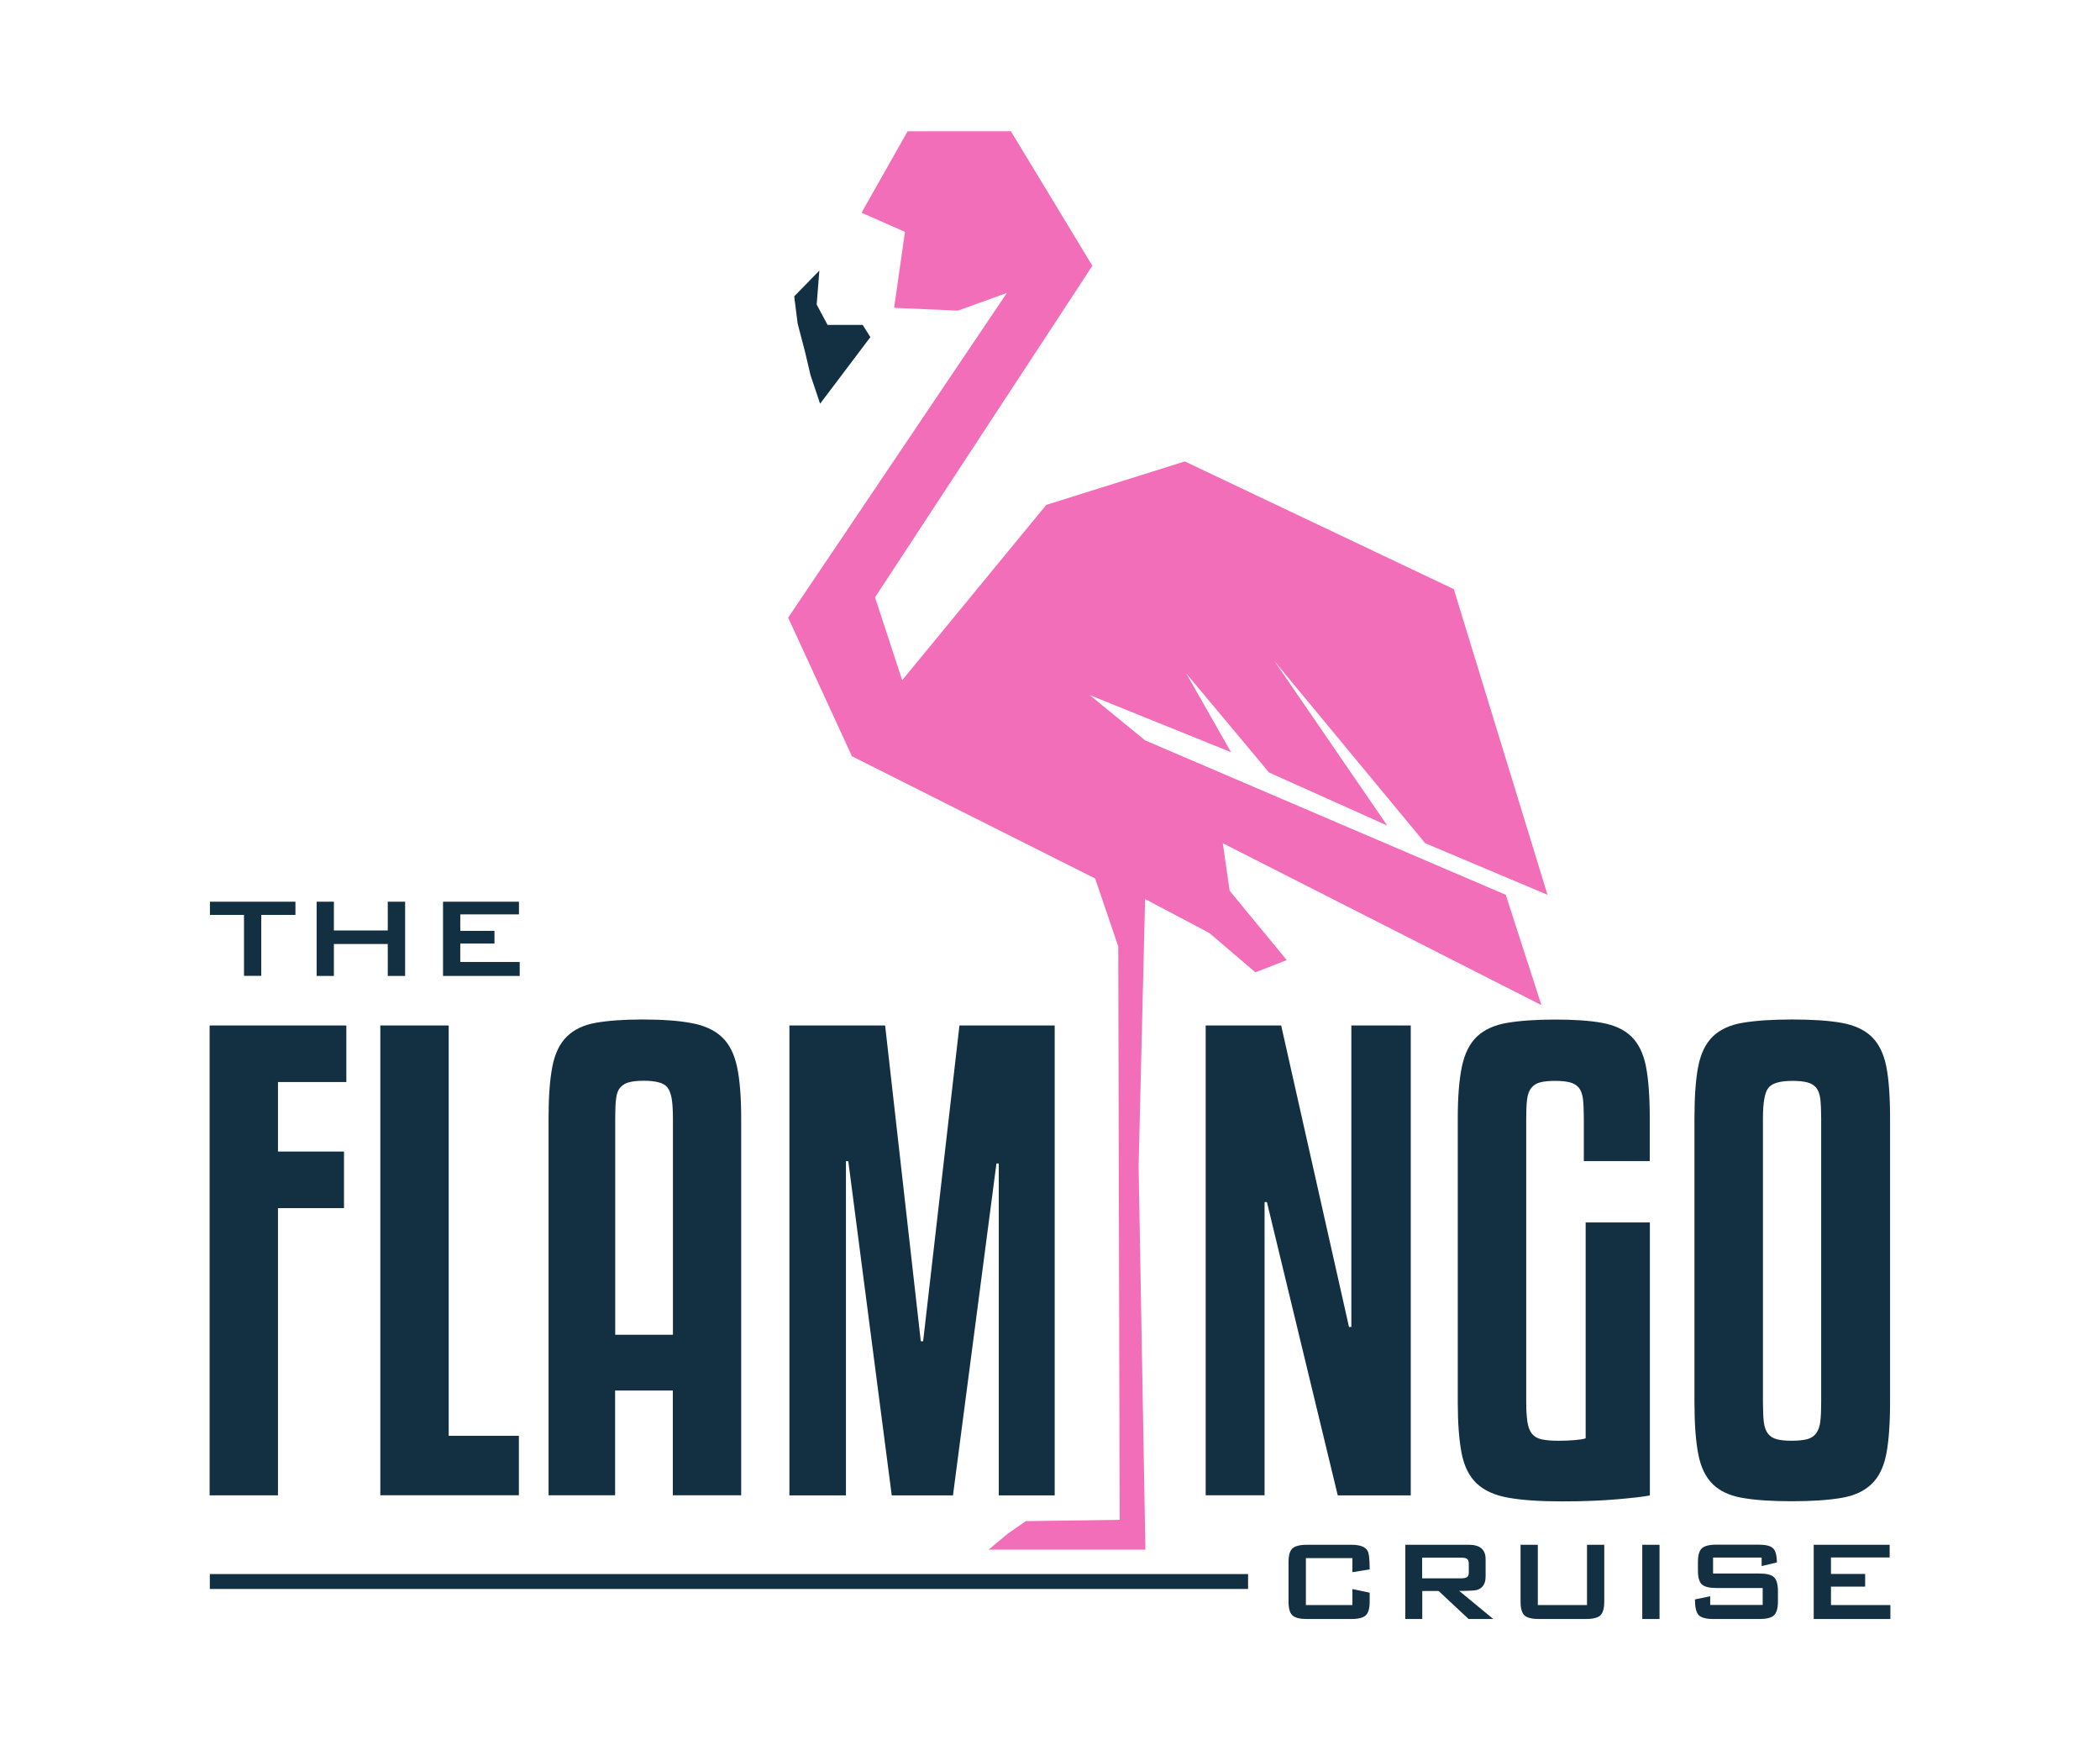 <?xml version="1.0" encoding="UTF-8"?>
<svg xmlns="http://www.w3.org/2000/svg" id="Ebene_1" width="120" height="100" viewBox="0 0 120 100">
  <defs>
    <style>.cls-1{fill:none;stroke:#132f42;stroke-miterlimit:10;stroke-width:.852px;}.cls-2{fill:#f26eb9;}.cls-3{fill:#132f42;}</style>
  </defs>
  <path class="cls-3" d="m16.882,52.273h-1.953v3.481h-.986v-3.481h-1.947v-.755h4.886v.755Z"></path>
  <path class="cls-3" d="m23.15,55.759h-.992v-1.825h-3.079v1.825h-.986v-4.241h.986v1.643h3.079v-1.643h.992v4.241Z"></path>
  <path class="cls-3" d="m29.697,55.759h-4.381v-4.241h4.339v.724h-3.353v.943h1.953v.724h-1.953v1.053h3.395v.797Z"></path>
  <path class="cls-3" d="m11.978,85.429v-26.84h7.813v3.231h-3.907v3.973h3.773v3.231h-3.773v16.411h-3.907v-.006Z"></path>
  <path class="cls-3" d="m29.649,85.429h-7.916v-26.84h3.907v23.445h4.01v3.395h0Z"></path>
  <path class="cls-3" d="m38.447,85.429v-5.981h-3.298v5.981h-3.803v-21.541c0-1.223.073-2.209.219-2.957s.426-1.32.834-1.716.955-.657,1.649-.779,1.582-.189,2.665-.189c1.132,0,2.069.067,2.805.207.736.134,1.314.402,1.734.797s.706.961.864,1.698c.158.736.237,1.716.237,2.939v21.541h-3.907Zm-1.661-23.682c-.341,0-.615.03-.834.085-.213.055-.383.158-.511.304s-.207.365-.237.645c-.037.286-.049.651-.049,1.101v12.377h3.298v-12.371c0-.45-.024-.821-.067-1.101-.049-.286-.128-.499-.237-.645-.116-.146-.286-.249-.511-.304-.231-.061-.511-.091-.852-.091Z"></path>
  <path class="cls-3" d="m60.268,58.589v26.847h-3.195v-18.961h-.134l-2.483,18.961h-3.499l-2.483-19.094h-.134v19.094h-3.231v-26.847h5.47l2.038,18.042h.134l2.075-18.042h5.44Z"></path>
  <path class="cls-3" d="m76.441,85.429l-4.046-16.752h-.134v16.752h-3.365v-26.84h4.314l3.876,17.226h.134v-17.226h3.395v26.847h-4.174v-.006Z"></path>
  <path class="cls-3" d="m90.504,66.335v-2.446c0-.45-.018-.821-.049-1.101-.037-.286-.116-.499-.237-.645-.128-.146-.292-.249-.511-.304-.213-.055-.493-.085-.834-.085-.365,0-.651.03-.864.085s-.383.164-.511.323c-.122.158-.207.377-.237.663-.037.286-.049.639-.049,1.071v16.21c0,.456.024.828.067,1.12s.128.523.256.682c.122.158.304.268.542.323s.56.085.968.085c.341,0,.651-.012.937-.037.286-.024.493-.055.627-.103v-12.334h3.669v15.596c-.316.067-.931.14-1.838.219-.907.079-1.972.122-3.195.122-1.247,0-2.257-.067-3.042-.207-.779-.134-1.387-.408-1.819-.815-.432-.408-.718-.986-.864-1.734-.146-.748-.219-1.722-.219-2.921v-16.21c0-1.223.079-2.209.237-2.957s.444-1.32.864-1.716c.42-.396.992-.657,1.716-.779.724-.122,1.643-.189,2.75-.189,1.089,0,1.984.061,2.683.189s1.26.383,1.667.779c.408.396.688.961.834,1.698.146.736.219,1.728.219,2.976v2.446h-3.767Z"></path>
  <path class="cls-3" d="m108.004,80.099c0,1.247-.073,2.245-.219,2.988-.146.748-.432,1.32-.852,1.716s-.992.657-1.716.779c-.724.122-1.667.189-2.817.189-1.156,0-2.093-.061-2.823-.189-.724-.122-1.29-.383-1.698-.779-.408-.396-.688-.968-.834-1.716-.146-.748-.219-1.746-.219-2.988v-16.21c0-1.247.073-2.239.219-2.976.146-.736.426-1.302.834-1.698s.974-.657,1.698-.779,1.667-.189,2.823-.189,2.093.061,2.817.189,1.296.383,1.716.779c.42.396.7.961.852,1.698.146.736.219,1.728.219,2.976v16.21Zm-3.937-16.21c0-.45-.018-.821-.049-1.101-.037-.286-.116-.499-.237-.645-.128-.146-.292-.249-.511-.304-.213-.055-.493-.085-.834-.085-.724,0-1.187.134-1.393.408s-.304.852-.304,1.734v16.21c0,.475.018.858.049,1.138.037.286.116.505.237.663s.292.268.511.323c.213.055.493.085.834.085.365,0,.657-.03.882-.085s.402-.17.529-.341c.122-.17.207-.396.237-.682.037-.286.049-.651.049-1.101v-16.216Z"></path>
  <polygon class="cls-2" points="49.23 12.155 51.864 7.5 57.767 7.5 62.422 15.185 50.002 34.128 51.554 38.862 59.787 28.846 67.703 26.363 83.074 33.659 88.429 51.123 81.443 48.178 72.827 37.772 79.271 47.167 72.517 44.137 67.783 38.472 70.344 42.975 62.27 39.713 65.434 42.3 86.043 51.123 88.082 57.427 69.876 48.178 70.265 50.891 73.527 54.853 71.738 55.552 69.097 53.301 65.434 51.366 65.063 66.651 65.452 88.539 56.489 88.539 57.609 87.608 58.619 86.908 63.98 86.835 63.9 54.074 62.58 50.192 48.682 43.206 45.037 35.29 57.536 16.737 54.737 17.747 51.092 17.589 51.712 13.244 49.23 12.155"></polygon>
  <polygon class="cls-3" points="45.384 16.932 46.82 15.459 46.668 17.4 47.289 18.562 49.297 18.562 49.735 19.262 46.863 23.065 46.315 21.434 46.005 20.114 45.579 18.483 45.384 16.932"></polygon>
  <path class="cls-3" d="m78.267,91.496c0,.396-.073.657-.225.797-.152.14-.426.207-.828.207h-2.531c-.402,0-.675-.067-.828-.207-.152-.134-.225-.402-.225-.797v-2.233c0-.396.073-.657.225-.797.152-.134.426-.207.828-.207h2.531c.505,0,.815.116.937.353.079.14.116.487.116,1.053l-.986.158v-.803h-2.659v2.683h2.659v-.913l.986.207v.499h0Z"></path>
  <path class="cls-3" d="m85.331,92.5h-1.412l-1.71-1.6h-.937v1.6h-.968v-4.241h3.633c.633,0,.955.274.955.821v.992c0,.414-.164.663-.493.767-.128.037-.469.055-1.016.055l1.947,1.606Zm-1.4-2.659v-.511c0-.14-.043-.237-.122-.28-.061-.037-.164-.055-.323-.055h-2.221v1.18h2.221c.152,0,.262-.018.323-.055.085-.049.122-.14.122-.28Z"></path>
  <path class="cls-3" d="m91.672,91.496c0,.396-.073.657-.225.797-.152.14-.426.207-.828.207h-2.677c-.402,0-.675-.067-.828-.207-.152-.134-.225-.402-.225-.797v-3.237h.986v3.444h2.811v-3.444h.986v3.237Z"></path>
  <path class="cls-3" d="m94.83,92.5h-.986v-4.241h.986v4.241Z"></path>
  <path class="cls-3" d="m101.596,91.496c0,.396-.079.657-.231.797-.152.14-.432.207-.828.207h-2.623c-.432,0-.718-.079-.852-.231-.14-.152-.207-.45-.207-.888l.87-.183v.499h3v-.968h-2.647c-.402,0-.675-.067-.828-.207-.152-.134-.225-.402-.225-.797v-.469c0-.396.073-.657.225-.797.152-.134.426-.207.828-.207h2.41c.408,0,.682.067.828.207s.219.408.219.809l-.87.207v-.487h-2.775v.913h2.647c.402,0,.675.067.828.207s.231.402.231.797v.59Z"></path>
  <path class="cls-3" d="m108.022,92.5h-4.381v-4.241h4.339v.724h-3.353v.943h1.953v.724h-1.953v1.053h3.395v.797h0Z"></path>
  <line class="cls-1" x1="11.99" y1="90.358" x2="71.318" y2="90.358"></line>
</svg>
